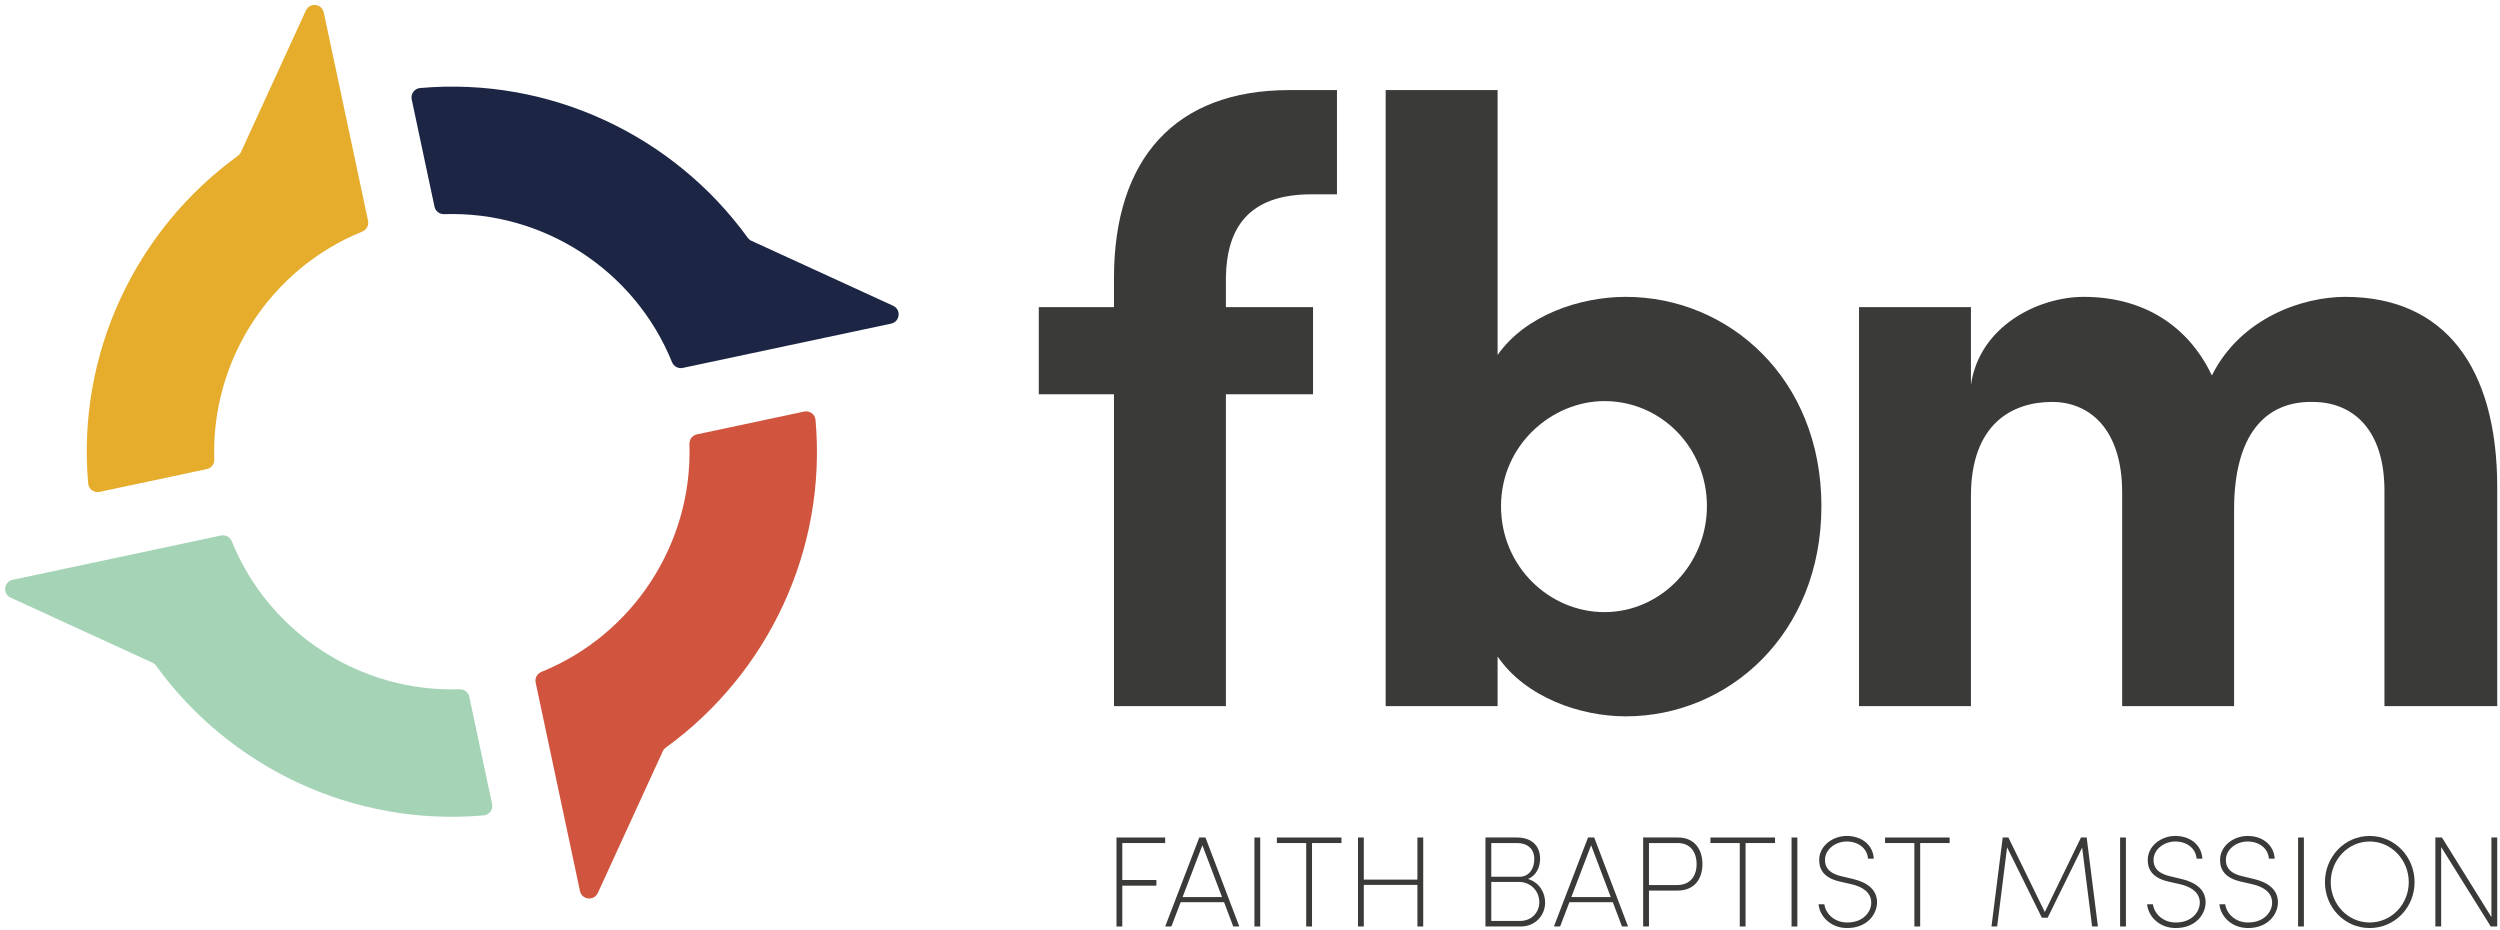 <?xml version="1.0" encoding="UTF-8"?>
<svg width="441px" height="164px" viewBox="0 0 441 164" version="1.1" xmlns="http://www.w3.org/2000/svg" xmlns:xlink="http://www.w3.org/1999/xlink">
    <title>FBM_acronym_color</title>
    <g id="Symbols" stroke="none" stroke-width="1" fill="none" fill-rule="evenodd">
        <g id="HEADER" transform="translate(-212, -84)">
            <g id="FBM_acronym_color" transform="translate(212, 84)">
                <path d="M37.803,81.033 C37.219,63.543 47.682,47.433 63.897,40.852 C64.655,40.544 65.096,39.753 64.926,38.953 L57.113,2.195 C56.778,0.622 54.632,0.385 53.961,1.847 L42.496,26.85 C42.379,27.107 42.196,27.326 41.967,27.492 C23.983,40.511 13.516,62.341 15.556,85.303 C15.644,86.292 16.595,86.973 17.567,86.767 L36.487,82.745 C37.287,82.575 37.831,81.851 37.803,81.033" id="Fill-1" fill="#E6AC2C"></path>
                <path d="M78.358,37.777 C95.848,37.194 111.959,47.657 118.54,63.872 C118.847,64.63 119.638,65.07 120.438,64.9 L157.196,57.088 C158.769,56.753 159.007,54.607 157.545,53.936 L132.542,42.471 C132.285,42.354 132.065,42.17 131.899,41.942 C118.881,23.958 97.051,13.491 74.089,15.531 C73.099,15.619 72.419,16.57 72.625,17.542 L76.646,36.462 C76.816,37.262 77.541,37.805 78.358,37.777" id="Fill-2" fill="#1D2545"></path>
                <path d="M121.614,78.333 C122.197,95.823 111.734,111.934 95.519,118.515 C94.761,118.822 94.321,119.613 94.491,120.413 L102.303,157.17 C102.638,158.744 104.785,158.982 105.456,157.52 L116.921,132.517 C117.038,132.26 117.221,132.04 117.45,131.874 C135.433,118.856 145.9,97.025 143.86,74.064 C143.772,73.074 142.821,72.393 141.849,72.6 L122.929,76.621 C122.13,76.791 121.587,77.516 121.614,78.333" id="Fill-3" fill="#D1553E"></path>
                <path d="M81.069,121.586 C63.58,122.169 47.469,111.707 40.888,95.492 C40.581,94.734 39.79,94.293 38.99,94.463 L2.232,102.276 C0.659,102.61 0.422,104.758 1.883,105.428 L26.886,116.893 C27.142,117.011 27.363,117.193 27.529,117.422 C40.548,135.406 62.378,145.872 85.34,143.832 C86.329,143.744 87.01,142.793 86.803,141.821 L82.782,122.901 C82.612,122.102 81.887,121.559 81.069,121.586" id="Fill-4" fill="#A4D3B6"></path>
                <path d="M231.32,34.279 C220.016,34.279 216.399,40.459 216.249,48.899 L216.249,54.174 L231.621,54.174 L231.621,69.546 L216.249,69.546 L216.249,124.556 L196.506,124.556 L196.506,69.546 L183.243,69.546 L183.243,54.174 L196.506,54.174 L196.506,49.05 C196.506,27.95 207.356,15.893 227.401,15.893 L235.841,15.893 L235.841,34.279 L231.32,34.279" id="Fill-5" fill="#3A3B39"></path>
                <path d="M301.1,89.289 C301.1,78.891 292.962,70.752 283.015,70.752 C273.822,70.752 264.779,78.439 264.779,89.289 C264.779,99.99 273.37,107.978 283.015,107.978 C292.962,107.978 301.1,99.538 301.1,89.289 Z M321.296,89.289 C321.296,111.896 304.868,126.364 286.783,126.364 C278.795,126.364 269.149,123.049 264.177,115.815 L264.177,124.556 L244.433,124.556 L244.433,15.893 L264.177,15.893 L264.177,62.613 C269.149,55.53 278.795,52.365 286.783,52.365 C304.868,52.365 321.296,66.683 321.296,89.289 L321.296,89.289 Z" id="Fill-6" fill="#3A3B39"></path>
                <path d="M440.511,85.974 L440.511,124.556 L420.617,124.556 L420.617,86.576 C420.617,75.574 414.89,70.902 407.958,70.902 C399.518,70.752 394.093,76.78 394.093,89.893 L394.093,124.556 L374.349,124.556 L374.349,86.878 C374.349,75.726 368.622,70.902 361.991,70.902 C354.907,70.902 347.674,74.821 347.674,87.481 L347.674,124.556 L327.93,124.556 L327.93,54.174 L347.674,54.174 L347.674,67.889 C349.18,57.489 359.58,52.365 367.567,52.365 C377.967,52.365 385.954,57.339 390.174,66.231 C395.298,55.983 406.3,52.365 413.684,52.365 C431.318,52.365 440.511,64.874 440.511,85.974" id="Fill-7" fill="#3A3B39"></path>
                <polyline id="Fill-8" fill="#3A3B39" points="205.538 148.714 197.973 148.714 197.973 155.231 203.988 155.231 203.988 156.234 197.973 156.234 197.973 163.434 196.948 163.434 196.948 147.734 205.538 147.734 205.538 148.714"></polyline>
                <path d="M208.612,158.239 L215.562,158.239 L212.099,149.101 L208.612,158.239 Z M217.545,163.434 L215.927,159.15 L208.27,159.15 L206.631,163.434 L205.536,163.434 L211.552,147.734 L212.645,147.734 L218.616,163.434 L217.545,163.434 L217.545,163.434 Z" id="Fill-9" fill="#3A3B39"></path>
                <polygon id="Fill-10" fill="#3A3B39" points="221.279 163.434 222.304 163.434 222.304 147.734 221.279 147.734"></polygon>
                <polyline id="Fill-11" fill="#3A3B39" points="236.635 147.734 236.635 148.714 231.44 148.714 231.44 163.434 230.415 163.434 230.415 148.714 225.242 148.714 225.242 147.734 236.635 147.734"></polyline>
                <polyline id="Fill-12" fill="#3A3B39" points="250.032 147.734 251.057 147.734 251.057 163.434 250.032 163.434 250.032 156.097 240.576 156.097 240.576 163.434 239.551 163.434 239.551 147.734 240.576 147.734 240.576 155.162 250.032 155.162 250.032 147.734"></polyline>
                <path d="M268.12,162.454 C270.239,162.454 271.537,160.882 271.537,159.15 C271.537,157.191 270.034,155.572 267.914,155.572 L263.061,155.572 L263.061,162.454 L268.12,162.454 Z M267.573,148.714 L263.061,148.714 L263.061,154.661 L268.051,154.661 C269.715,154.661 270.648,153.248 270.648,151.539 C270.648,149.717 269.441,148.714 267.573,148.714 Z M272.562,159.195 C272.562,161.406 270.899,163.434 268.233,163.434 L262.036,163.434 L262.036,147.734 L267.595,147.734 C270.034,147.734 271.674,149.056 271.674,151.494 C271.674,152.976 270.99,154.479 269.532,155.048 C271.674,155.709 272.562,157.601 272.562,159.195 L272.562,159.195 Z" id="Fill-13" fill="#3A3B39"></path>
                <path d="M277.185,158.239 L284.135,158.239 L280.673,149.101 L277.185,158.239 Z M286.118,163.434 L284.501,159.15 L276.844,159.15 L275.203,163.434 L274.109,163.434 L280.126,147.734 L281.219,147.734 L287.189,163.434 L286.118,163.434 L286.118,163.434 Z" id="Fill-14" fill="#3A3B39"></path>
                <path d="M295.845,156.12 C298.351,156.12 299.286,154.297 299.286,152.428 C299.286,150.56 298.375,148.714 295.959,148.714 L290.878,148.714 L290.878,156.12 L295.845,156.12 Z M295.982,147.734 C299.103,147.734 300.311,150.059 300.311,152.428 C300.311,154.798 299.103,157.1 295.89,157.1 L290.878,157.1 L290.878,163.434 L289.852,163.434 L289.852,147.734 L295.982,147.734 L295.982,147.734 Z" id="Fill-15" fill="#3A3B39"></path>
                <polyline id="Fill-16" fill="#3A3B39" points="313.114 147.734 313.114 148.714 307.919 148.714 307.919 163.434 306.893 163.434 306.893 148.714 301.72 148.714 301.72 147.734 313.114 147.734"></polyline>
                <polygon id="Fill-17" fill="#3A3B39" points="316.029 163.434 317.054 163.434 317.054 147.734 316.029 147.734"></polygon>
                <path d="M320.79,159.515 L321.815,159.515 C322.043,161.155 323.569,162.728 325.848,162.728 C328.742,162.728 330.086,160.79 330.086,159.241 C330.086,157.373 328.491,156.439 326.714,156.006 L324.527,155.504 C321.336,154.775 320.904,152.952 320.904,151.698 C320.904,149.215 323.273,147.461 325.758,147.461 C328.354,147.461 330.383,148.987 330.543,151.471 L329.516,151.471 C329.38,149.625 327.785,148.441 325.758,148.441 C323.797,148.441 321.929,149.808 321.929,151.698 C321.929,152.61 322.224,153.932 324.755,154.548 L326.941,155.071 C329.266,155.642 331.112,156.849 331.112,159.173 C331.112,161.224 329.402,163.707 325.848,163.707 C322.931,163.707 320.994,161.656 320.79,159.515" id="Fill-18" fill="#3A3B39"></path>
                <polyline id="Fill-19" fill="#3A3B39" points="343.916 147.734 343.916 148.714 338.72 148.714 338.72 163.434 337.695 163.434 337.695 148.714 332.522 148.714 332.522 147.734 343.916 147.734"></polyline>
                <polyline id="Fill-20" fill="#3A3B39" points="370.072 163.434 369.047 163.434 367.292 149.512 361.208 161.884 360.182 161.884 354.052 149.466 352.298 163.434 351.295 163.434 353.278 147.734 354.28 147.734 360.706 160.882 367.087 147.734 368.089 147.734 370.072 163.434"></polyline>
                <polygon id="Fill-21" fill="#3A3B39" points="373.986 163.434 375.011 163.434 375.011 147.734 373.986 147.734"></polygon>
                <path d="M378.748,159.515 L379.773,159.515 C380.001,161.155 381.527,162.728 383.806,162.728 C386.699,162.728 388.044,160.79 388.044,159.241 C388.044,157.373 386.449,156.439 384.672,156.006 L382.484,155.504 C379.294,154.775 378.861,152.952 378.861,151.698 C378.861,149.215 381.231,147.461 383.715,147.461 C386.312,147.461 388.341,148.987 388.501,151.471 L387.474,151.471 C387.338,149.625 385.743,148.441 383.715,148.441 C381.755,148.441 379.886,149.808 379.886,151.698 C379.886,152.61 380.182,153.932 382.713,154.548 L384.899,155.071 C387.223,155.642 389.07,156.849 389.07,159.173 C389.07,161.224 387.36,163.707 383.806,163.707 C380.889,163.707 378.952,161.656 378.748,159.515" id="Fill-22" fill="#3A3B39"></path>
                <path d="M391.506,159.515 L392.531,159.515 C392.759,161.155 394.285,162.728 396.564,162.728 C399.458,162.728 400.802,160.79 400.802,159.241 C400.802,157.373 399.207,156.439 397.429,156.006 L395.242,155.504 C392.052,154.775 391.62,152.952 391.62,151.698 C391.62,149.215 393.989,147.461 396.472,147.461 C399.07,147.461 401.098,148.987 401.259,151.471 L400.232,151.471 C400.095,149.625 398.501,148.441 396.472,148.441 C394.512,148.441 392.645,149.808 392.645,151.698 C392.645,152.61 392.94,153.932 395.47,154.548 L397.657,155.071 C399.982,155.642 401.828,156.849 401.828,159.173 C401.828,161.224 400.118,163.707 396.564,163.707 C393.647,163.707 391.71,161.656 391.506,159.515" id="Fill-23" fill="#3A3B39"></path>
                <polygon id="Fill-24" fill="#3A3B39" points="405.381 163.434 406.406 163.434 406.406 147.734 405.381 147.734"></polygon>
                <path d="M424.906,155.618 C424.906,151.722 421.876,148.441 418.003,148.441 C414.151,148.441 411.144,151.722 411.144,155.618 C411.144,159.492 414.151,162.728 418.003,162.728 C421.876,162.728 424.906,159.492 424.906,155.618 Z M410.118,155.618 C410.118,151.152 413.582,147.461 418.003,147.461 C422.468,147.461 425.931,151.152 425.931,155.618 C425.931,160.062 422.468,163.707 418.003,163.707 C413.582,163.707 410.118,160.062 410.118,155.618 L410.118,155.618 Z" id="Fill-25" fill="#3A3B39"></path>
                <polyline id="Fill-26" fill="#3A3B39" points="439.486 147.734 440.511 147.734 440.511 163.434 439.373 163.434 430.623 149.42 430.623 163.434 429.597 163.434 429.597 147.734 430.758 147.734 439.486 161.771 439.486 147.734"></polyline>
            </g>
        </g>
    </g>
</svg>